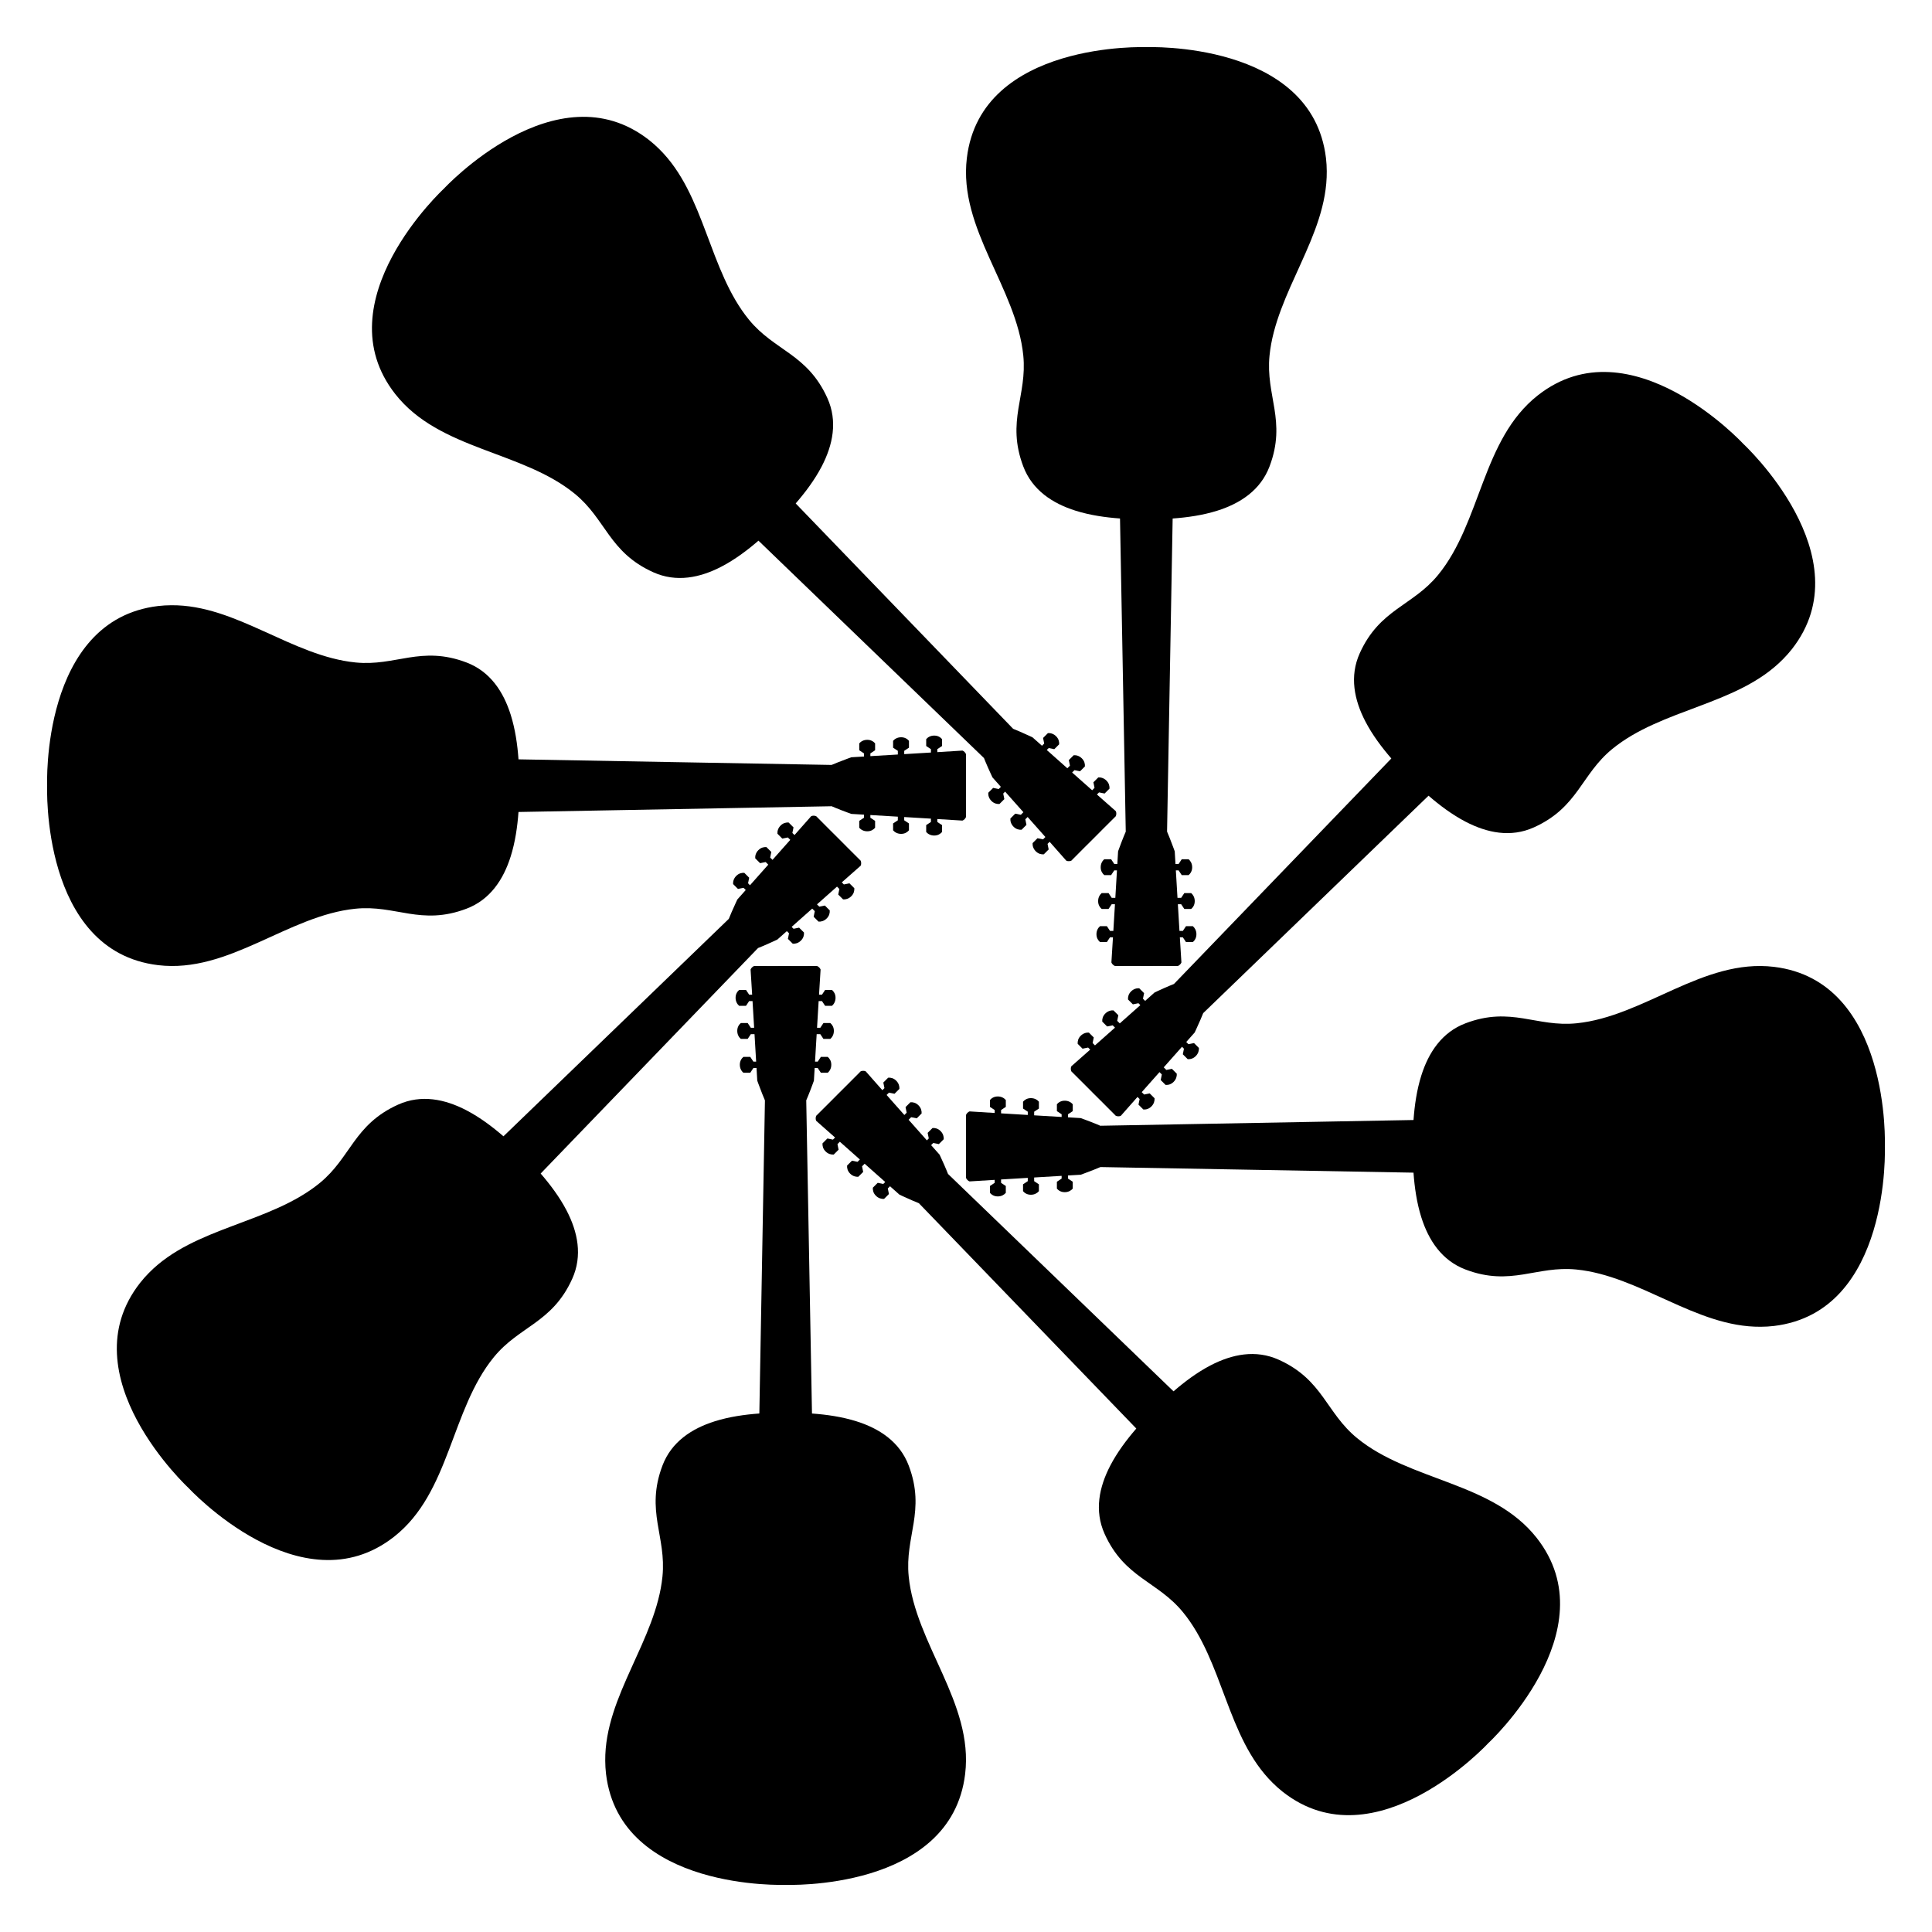 <?xml version="1.0" encoding="utf-8"?>

<!DOCTYPE svg PUBLIC "-//W3C//DTD SVG 1.1//EN" "http://www.w3.org/Graphics/SVG/1.1/DTD/svg11.dtd">
<svg version="1.1" id="Layer_1" xmlns="http://www.w3.org/2000/svg" xmlns:xlink="http://www.w3.org/1999/xlink" x="0px" y="0px"
	 viewBox="0 0 1682 1682" enable-background="new 0 0 1682 1682" xml:space="preserve">
<g>
	<g>
		<path d="M971.431,710.569c0.544-1.358,0.616-3.031,0-4.359c-3.301-2.895-9.279-8.177-16.44-14.519l1.78-1.78l0.058-0.058
			l4.854,0.98l4.238-4.238c0.144-2.191-0.368-4.727-2.646-7.004c-2.278-2.278-4.926-2.902-7.117-2.758l-4.238,4.237l0.98,4.854
			l-0.058,0.058l-2.018,2.018c-5.526-4.896-11.522-10.214-17.43-15.456l1.976-1.976l0.058-0.058l4.855,0.981l4.238-4.237
			c0.144-2.191-0.368-4.727-2.646-7.005l0,0c-2.278-2.278-4.926-2.902-7.117-2.758l-4.238,4.238l0.981,4.855l0,0l-0.058,0.058
			l-2.211,2.211c-6.558-5.82-12.798-11.361-17.917-15.907l1.632-1.632l0.058-0.058l0,0l4.854,0.98l4.238-4.238
			c0.144-2.191-0.368-4.727-2.646-7.004c-2.278-2.278-4.926-2.902-7.117-2.758l-4.237,4.238l0.98,4.854l-0.058,0.058l-1.865,1.865
			c-4.457-3.959-7.511-6.674-8.248-7.329c-0.945-0.448-1.818-0.853-2.695-1.26c-6.755-3.136-11.427-5.053-13.241-5.774
			c-0.847-0.364-0.86-0.384-0.86-0.384l-0.033,0.033L692.733,438.304c8.45-9.749,16.603-20.651,22.635-32.227
			c9.772-18.753,14.001-39.374,4.964-59.447c-8.73-19.392-20.333-29.668-32.447-38.501c-12.115-8.834-24.676-16.144-35.838-29.784
			c-17.483-21.365-27.068-48.597-37.169-75.428c-10.101-26.831-20.77-53.31-41.044-73.249c-2.698-2.654-5.529-5.217-8.596-7.628
			c-20.227-15.895-41.494-21.229-62.11-20.219c-20.616,1.009-40.477,8.303-57.752,17.556
			c-34.548,18.505-58.962,44.918-58.962,44.918s-26.413,24.414-44.918,58.962c-9.252,17.274-16.546,37.136-17.556,57.752
			c-1.009,20.616,4.324,41.884,20.219,62.11c19.255,24.503,47.011,36.814,75.549,47.703c28.538,10.889,57.966,20.458,80.755,39.106
			c13.639,11.163,20.95,23.723,29.784,35.838s19.109,23.717,38.501,32.447c20.073,9.037,40.694,4.808,59.447-4.964
			c11.536-6.012,22.401-14.131,32.126-22.55l196.332,189.261c0,0,2.042,5.339,6.125,14.134c0.407,0.877,0.812,1.75,1.26,2.695
			c0.655,0.737,3.37,3.791,7.329,8.248l-1.832,1.832l-0.058,0.058l-4.854-0.98l-4.238,4.238c-0.144,2.191,0.48,4.839,2.758,7.117
			c2.278,2.278,4.814,2.789,7.004,2.646l4.237-4.238l-0.98-4.854l0,0l0.058-0.058l1.599-1.599
			c4.546,5.119,10.087,11.359,15.907,17.917l-2.178,2.178l-0.058,0.058l0,0l-4.855-0.981l-4.238,4.238
			c-0.144,2.191,0.48,4.839,2.758,7.117l0,0c2.278,2.278,4.814,2.79,7.005,2.646l4.238-4.238l-0.981-4.855l0.058-0.058l1.944-1.944
			c5.242,5.908,10.56,11.904,15.456,17.43l-1.985,1.985l-0.058,0.058l-4.854-0.98l-4.238,4.238c-0.144,2.191,0.48,4.839,2.758,7.117
			c2.278,2.278,4.814,2.789,7.004,2.646l4.238-4.238l-0.98-4.854l0.058-0.058l1.747-1.747c6.341,7.161,11.624,13.139,14.519,16.44
			c1.328,0.615,3.001,0.544,4.359,0c5.274-5.401,19.372-19.372,19.372-19.372S966.03,715.843,971.431,710.569z"/>
	</g>
	<g>
		<path d="M1025.457,841c1.345-0.575,2.579-1.708,3.082-3.082c-0.287-4.381-0.779-12.343-1.358-21.891h2.517h0.082l2.74,4.125h5.993
			c1.651-1.447,3.082-3.602,3.082-6.823c0-3.222-1.431-5.535-3.082-6.983h-5.993l-2.74,4.125h-0.082h-2.854
			c-0.445-7.369-0.925-15.37-1.396-23.254h2.795h0.082l2.74,4.127h5.993c1.651-1.447,3.082-3.603,3.082-6.824v-0.001
			c0-3.221-1.431-5.535-3.082-6.983h-5.993l-2.739,4.127h0h-0.082h-3.126c-0.522-8.752-1.016-17.083-1.421-23.917h2.308h0.082v0.001
			l2.74,4.125h5.993c1.651-1.447,3.082-3.602,3.082-6.824c0-3.222-1.431-5.535-3.082-6.983h-5.993l-2.74,4.125h-0.082h-2.637
			c-0.352-5.951-0.592-10.03-0.649-11.014c-0.351-0.985-0.682-1.888-1.015-2.796c-2.559-6.994-4.507-11.653-5.28-13.446
			c-0.341-0.856-0.337-0.88-0.337-0.88h-0.047l4.869-272.644c12.868-0.919,26.343-2.863,38.793-6.783
			c20.17-6.351,37.742-17.942,45.545-38.525c7.539-19.886,6.601-35.355,4.281-50.168s-6.033-28.864-4.281-46.401
			c2.745-27.47,15.223-53.504,27.053-79.619c11.83-26.115,23.009-52.383,22.773-80.817c-0.031-3.784-0.22-7.599-0.685-11.472
			c-3.063-25.542-14.33-44.352-29.622-58.216c-15.291-13.864-34.493-22.751-53.25-28.423c-37.514-11.344-73.455-9.931-73.455-9.931
			s-35.94-1.413-73.455,9.931c-18.757,5.672-37.959,14.559-53.25,28.423s-26.559,32.673-29.622,58.216
			c-3.711,30.942,7.211,59.273,19.691,87.152c12.48,27.879,26.522,55.455,29.45,84.755c1.751,17.538-1.961,31.589-4.281,46.401
			s-3.259,30.282,4.281,50.168c7.803,20.584,25.375,32.174,45.545,38.525c12.408,3.907,25.832,5.848,38.661,6.771l5.001,272.655
			c0,0-2.331,5.219-5.663,14.326c-0.332,0.908-0.664,1.812-1.015,2.796c-0.057,0.984-0.298,5.063-0.649,11.014h-2.59h-0.082
			l-2.74-4.125h-5.993c-1.651,1.447-3.082,3.761-3.082,6.983c0,3.221,1.431,5.376,3.082,6.823h5.993l2.74-4.125v-0.001h0.082h2.262
			c-0.405,6.834-0.899,15.165-1.421,23.917h-3.08h-0.082h0l-2.739-4.127h-5.993c-1.651,1.447-3.082,3.762-3.082,6.983v0.001
			c0,3.221,1.431,5.377,3.082,6.824h5.993l2.74-4.127h0.082h2.749c-0.471,7.884-0.95,15.885-1.396,23.254h-2.807h-0.082l-2.74-4.125
			h-5.993c-1.651,1.447-3.082,3.761-3.082,6.983c0,3.221,1.431,5.376,3.082,6.823h5.993l2.74-4.125h0.082h2.471
			c-0.58,9.548-1.071,17.51-1.358,21.891c0.504,1.374,1.737,2.507,3.082,3.082c7.548-0.09,27.396,0,27.396,0
			S1017.909,840.91,1025.457,841z"/>
	</g>
	<g>
		<path d="M971.431,971.431c1.358,0.544,3.031,0.616,4.359,0c2.895-3.301,8.177-9.279,14.519-16.44l1.78,1.78l0.058,0.058
			l-0.98,4.854l4.238,4.238c2.191,0.144,4.727-0.368,7.004-2.646c2.278-2.278,2.902-4.926,2.758-7.117l-4.237-4.238l-4.854,0.98
			l-0.058-0.058l-2.018-2.018c4.896-5.526,10.214-11.522,15.456-17.43l1.976,1.976l0.058,0.058l-0.981,4.855l4.237,4.238
			c2.191,0.144,4.727-0.368,7.005-2.646l0,0c2.278-2.278,2.902-4.926,2.758-7.117l-4.237-4.238l-4.855,0.981l0,0l-0.058-0.058
			l-2.211-2.211c5.82-6.558,11.361-12.798,15.907-17.917l1.632,1.632l0.058,0.058l0,0l-0.98,4.854l4.238,4.238
			c2.191,0.144,4.727-0.368,7.004-2.646c2.278-2.278,2.902-4.926,2.758-7.117l-4.238-4.237l-4.854,0.98l-0.058-0.058l-1.865-1.865
			c3.959-4.457,6.674-7.511,7.329-8.248c0.448-0.945,0.853-1.818,1.26-2.695c3.136-6.755,5.053-11.427,5.774-13.241
			c0.364-0.847,0.384-0.86,0.384-0.86l-0.033-0.033l196.231-189.346c9.749,8.45,20.651,16.603,32.227,22.635
			c18.753,9.772,39.374,14.001,59.447,4.964c19.392-8.73,29.667-20.333,38.501-32.447c8.833-12.115,16.144-24.676,29.784-35.838
			c21.365-17.483,48.598-27.068,75.428-37.169c26.831-10.101,53.31-20.77,73.249-41.044c2.654-2.698,5.217-5.529,7.628-8.596
			c15.895-20.227,21.229-41.494,20.219-62.11c-1.009-20.616-8.303-40.477-17.556-57.752c-18.505-34.548-44.918-58.962-44.918-58.962
			s-24.414-26.413-58.963-44.918c-17.274-9.252-37.136-16.546-57.752-17.556c-20.616-1.009-41.884,4.324-62.11,20.219
			c-24.503,19.255-36.814,47.011-47.703,75.549c-10.889,28.538-20.458,57.966-39.106,80.755
			c-11.163,13.639-23.723,20.95-35.838,29.784s-23.717,19.109-32.447,38.501c-9.037,20.073-4.808,40.694,4.964,59.447
			c6.011,11.536,14.131,22.401,22.55,32.126l-189.261,196.332c0,0-5.339,2.042-14.134,6.125c-0.877,0.407-1.75,0.812-2.695,1.26
			c-0.737,0.655-3.791,3.37-8.248,7.329l-1.832-1.832l-0.058-0.058l0.98-4.854l-4.238-4.238c-2.191-0.144-4.839,0.48-7.117,2.758
			c-2.278,2.278-2.789,4.814-2.646,7.004l4.238,4.237l4.854-0.98l0,0l0.058,0.058l1.599,1.599
			c-5.119,4.546-11.359,10.087-17.917,15.907l-2.178-2.178l-0.058-0.058l0,0l0.981-4.855l-4.238-4.238
			c-2.191-0.144-4.839,0.48-7.117,2.758l0,0c-2.278,2.278-2.79,4.814-2.646,7.005l4.238,4.238l4.855-0.981l0.058,0.058l1.944,1.944
			c-5.908,5.242-11.904,10.56-17.43,15.456l-1.985-1.985l-0.058-0.058l0.98-4.854l-4.238-4.238c-2.191-0.144-4.839,0.48-7.117,2.758
			c-2.278,2.278-2.789,4.814-2.646,7.004l4.238,4.238l4.854-0.98l0.058,0.058l1.747,1.747c-7.161,6.341-13.139,11.624-16.44,14.519
			c-0.615,1.328-0.544,3.001,0,4.359c5.401,5.274,19.372,19.372,19.372,19.372S966.157,966.03,971.431,971.431z"/>
	</g>
	<g>
		<path d="M841,1025.457c0.575,1.345,1.708,2.579,3.082,3.082c4.381-0.287,12.343-0.779,21.891-1.358v2.517v0.082l-4.125,2.74v5.993
			c1.447,1.651,3.602,3.082,6.823,3.082c3.222,0,5.535-1.431,6.983-3.082v-5.993l-4.125-2.74v-0.082v-2.854
			c7.369-0.445,15.37-0.925,23.254-1.396v2.795v0.082l-4.127,2.74v5.993c1.447,1.651,3.603,3.082,6.824,3.082h0.001
			c3.221,0,5.535-1.431,6.983-3.082v-5.993l-4.127-2.739v0v-0.082v-3.126c8.752-0.522,17.083-1.016,23.917-1.421v2.308v0.082h-0.001
			l-4.125,2.74v5.993c1.447,1.651,3.602,3.082,6.824,3.082c3.222,0,5.535-1.431,6.983-3.082v-5.993l-4.125-2.74v-0.082v-2.637
			c5.951-0.352,10.03-0.592,11.014-0.649c0.985-0.351,1.888-0.682,2.796-1.015c6.994-2.559,11.653-4.507,13.446-5.28
			c0.856-0.341,0.88-0.337,0.88-0.337v-0.047l272.644,4.869c0.919,12.868,2.863,26.343,6.783,38.793
			c6.351,20.17,17.942,37.742,38.525,45.545c19.886,7.539,35.355,6.601,50.168,4.281c14.813-2.32,28.864-6.033,46.401-4.281
			c27.47,2.745,53.504,15.223,79.619,27.053c26.115,11.83,52.383,23.009,80.817,22.773c3.784-0.031,7.599-0.22,11.472-0.685
			c25.542-3.063,44.352-14.33,58.216-29.622c13.864-15.291,22.75-34.493,28.423-53.25c11.344-37.514,9.931-73.455,9.931-73.455
			s1.413-35.94-9.931-73.455c-5.672-18.757-14.559-37.959-28.423-53.25c-13.864-15.291-32.673-26.559-58.216-29.622
			c-30.942-3.711-59.273,7.211-87.152,19.691c-27.879,12.48-55.455,26.522-84.755,29.45c-17.538,1.751-31.589-1.961-46.401-4.281
			c-14.813-2.32-30.282-3.259-50.168,4.281c-20.584,7.803-32.175,25.375-38.525,45.545c-3.907,12.408-5.848,25.832-6.771,38.661
			l-272.655,5.001c0,0-5.219-2.331-14.326-5.663c-0.908-0.332-1.812-0.664-2.796-1.015c-0.984-0.057-5.063-0.298-11.014-0.649v-2.59
			v-0.082l4.125-2.74v-5.993c-1.447-1.651-3.761-3.082-6.983-3.082c-3.221,0-5.376,1.431-6.823,3.082v5.993l4.125,2.74h0.001v0.082
			v2.262c-6.834-0.405-15.165-0.899-23.917-1.421v-3.08v-0.082v0l4.127-2.739v-5.993c-1.447-1.651-3.762-3.082-6.983-3.082h-0.001
			c-3.221,0-5.377,1.431-6.824,3.082v5.993l4.127,2.74v0.082v2.749c-7.884-0.471-15.885-0.95-23.254-1.396v-2.807v-0.082l4.125-2.74
			v-5.993c-1.447-1.651-3.761-3.082-6.983-3.082c-3.221,0-5.376,1.431-6.823,3.082v5.993l4.125,2.74v0.082v2.471
			c-9.548-0.58-17.51-1.071-21.891-1.358c-1.374,0.504-2.507,1.737-3.082,3.082c0.09,7.548,0,27.396,0,27.396
			S841.09,1017.909,841,1025.457z"/>
	</g>
	<g>
		<path d="M710.569,971.431c-0.544,1.358-0.616,3.031,0,4.359c3.301,2.895,9.279,8.177,16.44,14.519l-1.78,1.78l-0.058,0.058
			l-4.854-0.98l-4.238,4.238c-0.144,2.191,0.368,4.727,2.646,7.004c2.278,2.278,4.926,2.902,7.117,2.758l4.238-4.237l-0.98-4.854
			l0.058-0.058l2.018-2.018c5.526,4.896,11.522,10.214,17.43,15.456l-1.976,1.976l-0.058,0.058l-4.855-0.981l-4.238,4.237
			c-0.144,2.191,0.368,4.727,2.646,7.005l0,0c2.278,2.278,4.926,2.902,7.117,2.758l4.238-4.237l-0.981-4.855l0,0l0.058-0.058
			l2.211-2.211c6.558,5.82,12.798,11.361,17.917,15.907l-1.632,1.632l-0.058,0.058l0,0l-4.854-0.98l-4.238,4.238
			c-0.144,2.191,0.368,4.727,2.646,7.004c2.278,2.278,4.926,2.902,7.117,2.758l4.237-4.238l-0.98-4.854l0.058-0.058l1.865-1.865
			c4.457,3.959,7.511,6.674,8.248,7.329c0.945,0.448,1.818,0.853,2.695,1.26c6.755,3.136,11.427,5.053,13.241,5.774
			c0.847,0.364,0.86,0.384,0.86,0.384l0.033-0.033l189.346,196.231c-8.45,9.749-16.603,20.651-22.635,32.227
			c-9.772,18.753-14.001,39.374-4.964,59.447c8.73,19.392,20.333,29.667,32.447,38.501c12.115,8.833,24.676,16.144,35.838,29.784
			c17.483,21.365,27.068,48.598,37.169,75.428c10.101,26.831,20.77,53.31,41.044,73.249c2.698,2.654,5.529,5.217,8.596,7.628
			c20.227,15.895,41.494,21.229,62.11,20.219c20.616-1.009,40.477-8.303,57.752-17.556c34.548-18.505,58.962-44.918,58.962-44.918
			s26.413-24.414,44.918-58.963c9.252-17.274,16.546-37.136,17.556-57.752c1.01-20.616-4.324-41.884-20.219-62.11
			c-19.255-24.503-47.011-36.814-75.549-47.703c-28.538-10.889-57.966-20.458-80.755-39.106
			c-13.639-11.163-20.95-23.723-29.784-35.838c-8.834-12.115-19.109-23.717-38.501-32.447c-20.073-9.037-40.694-4.808-59.447,4.964
			c-11.536,6.011-22.401,14.131-32.126,22.55l-196.332-189.261c0,0-2.042-5.339-6.125-14.134c-0.407-0.877-0.812-1.75-1.26-2.695
			c-0.655-0.737-3.37-3.791-7.329-8.248l1.832-1.832l0.058-0.058l4.854,0.98l4.238-4.238c0.144-2.191-0.48-4.839-2.758-7.117
			c-2.278-2.278-4.814-2.789-7.004-2.646l-4.237,4.238l0.98,4.854l0,0l-0.058,0.058l-1.599,1.599
			c-4.546-5.119-10.087-11.359-15.907-17.917l2.178-2.178l0.058-0.058l0,0l4.855,0.981l4.238-4.238
			c0.144-2.191-0.48-4.839-2.758-7.117l0,0c-2.278-2.278-4.814-2.79-7.005-2.646l-4.238,4.238l0.981,4.855l-0.058,0.058
			l-1.944,1.944c-5.242-5.908-10.56-11.904-15.456-17.43l1.985-1.985l0.058-0.058l4.854,0.98l4.238-4.238
			c0.144-2.191-0.48-4.839-2.758-7.117c-2.278-2.278-4.814-2.789-7.004-2.646l-4.238,4.238l0.98,4.854l-0.058,0.058l-1.747,1.747
			c-6.341-7.161-11.624-13.139-14.519-16.44c-1.328-0.615-3.001-0.544-4.359,0c-5.274,5.401-19.372,19.372-19.372,19.372
			S715.97,966.157,710.569,971.431z"/>
	</g>
	<g>
		<path d="M656.543,841c-1.345,0.575-2.579,1.708-3.082,3.082c0.287,4.381,0.779,12.343,1.358,21.891h-2.518h-0.082l-2.74-4.125
			h-5.993c-1.651,1.447-3.082,3.602-3.082,6.823c0,3.222,1.431,5.535,3.082,6.983h5.993l2.74-4.125h0.082h2.854
			c0.445,7.369,0.925,15.37,1.396,23.254h-2.795h-0.082l-2.74-4.127h-5.993c-1.651,1.447-3.082,3.603-3.082,6.824v0.001
			c0,3.221,1.431,5.535,3.082,6.983h5.993l2.739-4.127h0h0.082h3.126c0.522,8.752,1.016,17.083,1.421,23.917h-2.309h-0.082v-0.001
			l-2.74-4.125h-5.993c-1.651,1.447-3.082,3.602-3.082,6.824c0,3.222,1.431,5.535,3.082,6.983h5.993l2.74-4.125h0.082h2.637
			c0.352,5.951,0.592,10.03,0.649,11.014c0.351,0.985,0.682,1.888,1.015,2.796c2.559,6.994,4.507,11.653,5.28,13.446
			c0.341,0.856,0.337,0.88,0.337,0.88h0.047l-4.869,272.644c-12.868,0.919-26.343,2.863-38.793,6.783
			c-20.17,6.351-37.742,17.942-45.545,38.525c-7.539,19.886-6.601,35.355-4.281,50.168c2.32,14.813,6.033,28.864,4.281,46.401
			c-2.745,27.47-15.223,53.504-27.053,79.619c-11.83,26.115-23.009,52.383-22.773,80.817c0.031,3.784,0.22,7.599,0.685,11.472
			c3.063,25.542,14.33,44.352,29.622,58.216c15.291,13.864,34.493,22.75,53.25,28.423c37.514,11.344,73.455,9.931,73.455,9.931
			s35.94,1.413,73.455-9.931c18.757-5.672,37.959-14.559,53.25-28.423c15.291-13.864,26.559-32.673,29.622-58.216
			c3.711-30.942-7.211-59.273-19.691-87.152c-12.48-27.879-26.522-55.455-29.45-84.755c-1.751-17.538,1.961-31.589,4.281-46.401
			c2.32-14.813,3.259-30.282-4.281-50.168c-7.803-20.584-25.375-32.175-45.545-38.525c-12.408-3.907-25.832-5.848-38.661-6.771
			l-5.001-272.655c0,0,2.331-5.219,5.663-14.326c0.332-0.908,0.664-1.812,1.015-2.796c0.057-0.984,0.298-5.063,0.649-11.014h2.59
			h0.082l2.74,4.125h5.993c1.651-1.447,3.082-3.761,3.082-6.983c0-3.221-1.431-5.376-3.082-6.823h-5.993l-2.74,4.125v0.001h-0.082
			h-2.262c0.405-6.834,0.899-15.165,1.421-23.917h3.08h0.082h0l2.739,4.127h5.993c1.651-1.447,3.082-3.762,3.082-6.983v-0.001
			c0-3.221-1.431-5.377-3.082-6.824h-5.993l-2.74,4.127h-0.082h-2.749c0.471-7.884,0.95-15.885,1.396-23.254h2.807h0.082l2.74,4.125
			h5.993c1.651-1.447,3.082-3.761,3.082-6.983c0-3.221-1.431-5.376-3.082-6.823h-5.993l-2.74,4.125h-0.082h-2.471
			c0.58-9.548,1.071-17.51,1.358-21.891c-0.504-1.374-1.737-2.507-3.082-3.082c-7.548,0.09-27.396,0-27.396,0
			S664.091,841.09,656.543,841z"/>
	</g>
	<g>
		<path d="M710.569,710.569c-1.358-0.544-3.031-0.616-4.359,0c-2.895,3.301-8.177,9.279-14.519,16.44l-1.78-1.78l-0.058-0.058
			l0.98-4.854l-4.238-4.238c-2.191-0.144-4.727,0.368-7.004,2.646c-2.278,2.278-2.902,4.926-2.758,7.117l4.237,4.238l4.854-0.98
			l0.058,0.058l2.018,2.018c-4.896,5.526-10.214,11.522-15.456,17.43l-1.976-1.976l-0.058-0.058l0.981-4.855l-4.237-4.238
			c-2.191-0.144-4.727,0.368-7.005,2.646l0,0c-2.278,2.278-2.902,4.926-2.758,7.117l4.238,4.238l4.855-0.981l0,0l0.058,0.058
			l2.211,2.211c-5.82,6.558-11.361,12.798-15.907,17.917l-1.632-1.632l-0.058-0.058l0,0l0.98-4.854l-4.238-4.238
			c-2.191-0.144-4.727,0.368-7.004,2.646c-2.278,2.278-2.902,4.926-2.758,7.117l4.238,4.237l4.854-0.98l0.058,0.058l1.865,1.865
			c-3.959,4.457-6.674,7.511-7.329,8.248c-0.448,0.945-0.853,1.818-1.26,2.695c-3.136,6.755-5.053,11.427-5.774,13.241
			c-0.364,0.847-0.384,0.86-0.384,0.86l0.033,0.033L438.304,989.267c-9.749-8.45-20.651-16.603-32.227-22.635
			c-18.753-9.772-39.374-14.001-59.447-4.964c-19.392,8.73-29.668,20.333-38.501,32.447c-8.834,12.115-16.144,24.676-29.784,35.838
			c-21.365,17.483-48.597,27.068-75.428,37.169s-53.31,20.77-73.249,41.044c-2.654,2.698-5.217,5.529-7.628,8.596
			c-15.895,20.227-21.229,41.494-20.219,62.11c1.009,20.616,8.303,40.477,17.556,57.752c18.505,34.548,44.918,58.962,44.918,58.962
			s24.414,26.413,58.962,44.918c17.274,9.252,37.136,16.546,57.752,17.556c20.616,1.01,41.884-4.324,62.11-20.219
			c24.503-19.255,36.814-47.011,47.703-75.549c10.889-28.538,20.458-57.966,39.106-80.755c11.163-13.639,23.723-20.95,35.838-29.784
			c12.115-8.834,23.717-19.109,32.447-38.501c9.037-20.073,4.808-40.694-4.964-59.447c-6.012-11.536-14.131-22.401-22.55-32.126
			l189.261-196.332c0,0,5.339-2.042,14.134-6.125c0.877-0.407,1.75-0.812,2.695-1.26c0.737-0.655,3.791-3.37,8.248-7.329
			l1.832,1.832l0.058,0.058l-0.98,4.854l4.238,4.238c2.191,0.144,4.839-0.48,7.117-2.758c2.278-2.278,2.789-4.814,2.646-7.004
			l-4.238-4.237l-4.854,0.98l0,0l-0.058-0.058l-1.599-1.599c5.119-4.546,11.359-10.087,17.917-15.907l2.178,2.178l0.058,0.058l0,0
			l-0.981,4.855l4.238,4.238c2.191,0.144,4.839-0.48,7.117-2.758l0,0c2.278-2.278,2.79-4.814,2.646-7.005l-4.238-4.238l-4.855,0.981
			l-0.058-0.058l-1.944-1.944c5.908-5.242,11.904-10.56,17.43-15.456l1.985,1.985l0.058,0.058l-0.98,4.854l4.238,4.238
			c2.191,0.144,4.839-0.48,7.117-2.758c2.278-2.278,2.789-4.814,2.646-7.004l-4.238-4.238l-4.854,0.98l-0.058-0.058l-1.747-1.747
			c7.161-6.341,13.139-11.624,16.44-14.519c0.615-1.328,0.544-3.001,0-4.359c-5.401-5.274-19.372-19.372-19.372-19.372
			S715.843,715.97,710.569,710.569z"/>
	</g>
	<g>
		<path d="M841,656.543c-0.575-1.345-1.708-2.579-3.082-3.082c-4.381,0.287-12.343,0.779-21.891,1.358v-2.518v-0.082l4.125-2.74
			v-5.993c-1.447-1.651-3.602-3.082-6.823-3.082c-3.222,0-5.535,1.431-6.983,3.082v5.993l4.125,2.74v0.082v2.854
			c-7.369,0.445-15.37,0.925-23.254,1.396v-2.795v-0.082l4.127-2.74v-5.993c-1.447-1.651-3.603-3.082-6.824-3.082h-0.001
			c-3.221,0-5.535,1.431-6.983,3.082v5.993l4.127,2.739v0v0.082v3.126c-8.752,0.522-17.083,1.016-23.917,1.421v-2.309v-0.082h0.001
			l4.125-2.74v-5.993c-1.447-1.651-3.602-3.082-6.824-3.082c-3.222,0-5.535,1.431-6.983,3.082v5.993l4.125,2.74v0.082v2.637
			c-5.951,0.352-10.03,0.592-11.014,0.649c-0.985,0.351-1.888,0.682-2.796,1.015c-6.994,2.559-11.653,4.507-13.446,5.28
			c-0.856,0.341-0.88,0.337-0.88,0.337v0.047l-272.644-4.869c-0.919-12.868-2.863-26.343-6.783-38.793
			c-6.351-20.17-17.942-37.742-38.525-45.545c-19.886-7.539-35.355-6.601-50.168-4.281c-14.813,2.32-28.864,6.033-46.401,4.281
			c-27.47-2.745-53.504-15.223-79.619-27.053c-26.115-11.83-52.383-23.009-80.817-22.773c-3.784,0.031-7.599,0.22-11.472,0.685
			c-25.542,3.063-44.352,14.33-58.216,29.622c-13.864,15.291-22.751,34.493-28.423,53.25c-11.344,37.514-9.931,73.455-9.931,73.455
			s-1.413,35.94,9.931,73.455c5.672,18.757,14.559,37.959,28.423,53.25s32.673,26.559,58.216,29.622
			c30.942,3.711,59.273-7.211,87.152-19.691c27.879-12.48,55.455-26.522,84.755-29.45c17.538-1.751,31.589,1.961,46.401,4.281
			s30.282,3.259,50.168-4.281c20.584-7.803,32.174-25.375,38.525-45.545c3.907-12.408,5.848-25.832,6.771-38.661l272.655-5.001
			c0,0,5.219,2.331,14.326,5.663c0.908,0.332,1.812,0.664,2.796,1.015c0.984,0.057,5.063,0.298,11.014,0.649v2.59v0.082l-4.125,2.74
			v5.993c1.447,1.651,3.761,3.082,6.983,3.082c3.221,0,5.376-1.431,6.823-3.082v-5.993l-4.125-2.74h-0.001v-0.082v-2.262
			c6.834,0.405,15.165,0.899,23.917,1.421v3.08v0.082v0l-4.127,2.739v5.993c1.447,1.651,3.762,3.082,6.983,3.082h0.001
			c3.221,0,5.377-1.431,6.824-3.082v-5.993l-4.127-2.74v-0.082v-2.749c7.884,0.471,15.885,0.95,23.254,1.396v2.807v0.082
			l-4.125,2.74v5.993c1.447,1.651,3.761,3.082,6.983,3.082c3.221,0,5.376-1.431,6.823-3.082v-5.993l-4.125-2.74v-0.082v-2.471
			c9.548,0.58,17.51,1.071,21.891,1.358c1.374-0.504,2.507-1.737,3.082-3.082c-0.09-7.548,0-27.396,0-27.396
			S840.91,664.091,841,656.543z"/>
	</g>
</g>
</svg>

